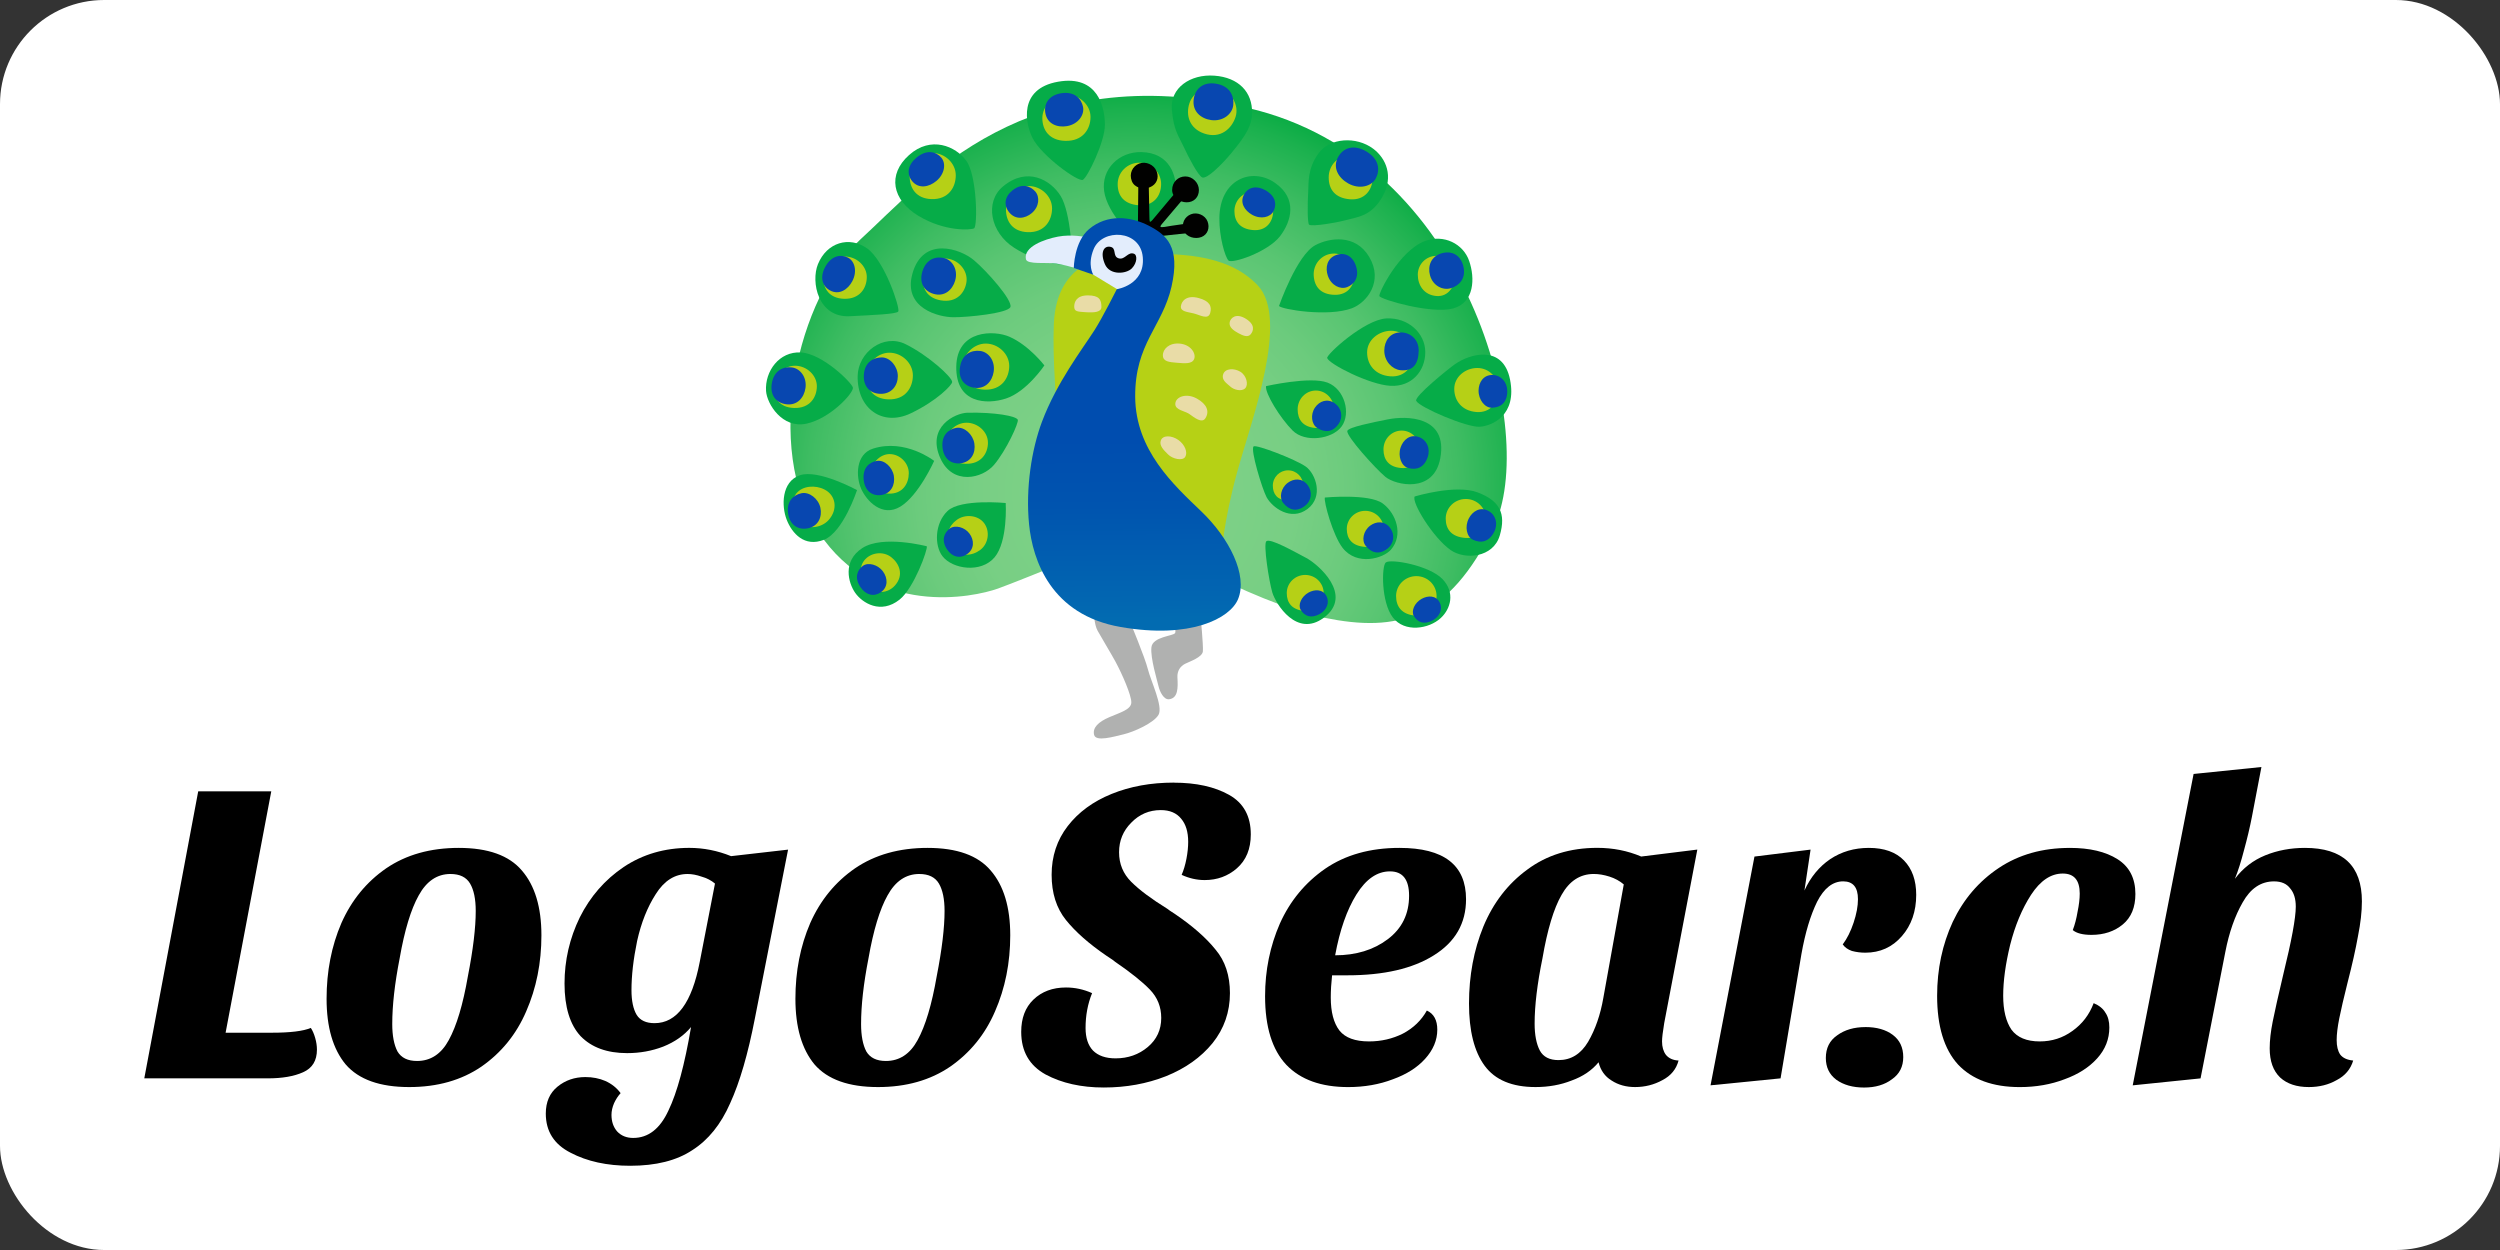 <?xml version="1.0" ?>
<svg xmlns="http://www.w3.org/2000/svg" xmlns:dc="http://purl.org/dc/elements/1.1/" xmlns:ns1="http://sodipodi.sourceforge.net/DTD/sodipodi-0.dtd" xmlns:ns2="http://www.inkscape.org/namespaces/inkscape" xmlns:ns4="http://creativecommons.org/ns#" xmlns:rdf="http://www.w3.org/1999/02/22-rdf-syntax-ns#" id="svg1837" width="120" height="60" enable-background="new 0 0 128 128" version="1.1" viewBox="0 0 120 60" ns1:docname="logosearch-ar21.svg" ns2:version="1.1.2 (0a00cf5339, 2022-02-04)">
  
  
  <rect x="0" y="0" width="120" height="60" fill="#333333" stroke="none"/>
  
  
  <rect width="120" height="60" rx="5" fill="white"/>
  <defs id="defs254">
    
    
    <linearGradient id="SVGID_2_" gradientUnits="userSpaceOnUse" x1="62.52" y1="40.802" x2="62.916" y2="100.8" gradientTransform="matrix(0.541,0,0,0.541,-15.602,-37.268)">
      
      
      <stop offset="0.525" style="stop-color:#004DAF" id="stop106"/>
      
      
      <stop offset="0.703" style="stop-color:#0054AF" id="stop107"/>
      
      
      <stop offset="0.962" style="stop-color:#0267B1" id="stop108"/>
      
      
      <stop offset="1" style="stop-color:#026BB1" id="stop109"/>
      
    
    </linearGradient>
    
    
    <radialGradient id="SVGID_1_" cx="62.936" cy="80.7" r="72.678" gradientUnits="userSpaceOnUse" gradientTransform="matrix(0.541,0,0,0.541,-15.602,-37.268)">
      
      
      <stop offset="0.221" style="stop-color:#7CD086" id="stop2"/>
      
      
      <stop offset="0.348" style="stop-color:#78CF84" id="stop3"/>
      
      
      <stop offset="0.472" style="stop-color:#6CCB7D" id="stop4"/>
      
      
      <stop offset="0.594" style="stop-color:#59C572" id="stop5"/>
      
      
      <stop offset="0.715" style="stop-color:#3EBC62" id="stop6"/>
      
      
      <stop offset="0.834" style="stop-color:#1BB14E" id="stop7"/>
      
      
      <stop offset="0.908" style="stop-color:#01A93F" id="stop8"/>
      
    
    </radialGradient>
    
  
  </defs>
  
  
  <ns1:namedview id="namedview252" pagecolor="#ffffff" bordercolor="#666666" borderopacity="1.0" ns2:pageshadow="2" ns2:pageopacity="0.0" ns2:pagecheckerboard="0" showgrid="false" ns2:zoom="11.15" ns2:cx="60.044843" ns2:cy="30" ns2:window-width="1850" ns2:window-height="1016" ns2:window-x="0" ns2:window-y="0" ns2:window-maximized="1" ns2:current-layer="svg1837"/>
  
  
  
  
  <radialGradient id="e" cx="64.456" cy="88.718" r="57.045" gradientTransform="matrix(.516 0 0 .468 .699 -.328)" gradientUnits="userSpaceOnUse">
    
    
    <stop id="stop1372" stop-color="#133C65" offset="0"/>
    
    
    <stop id="stop1374" stop-color="#0D6E7B" offset=".116"/>
    
    
    <stop id="stop1376" stop-color="#079A8F" offset=".237"/>
    
    
    <stop id="stop1378" stop-color="#03BA9D" offset=".346"/>
    
    
    <stop id="stop1380" stop-color="#01CEA6" offset=".437"/>
    
    
    <stop id="stop1382" stop-color="#00D5A9" offset=".499"/>
    
    
    <stop id="stop1384" stop-color="#00D5A9" offset=".997"/>
    
  
  </radialGradient>
  
  
  <linearGradient id="d" x1="59.521" x2="59.521" y1="96.045" y2="103.21" gradientTransform="matrix(.516 0 0 .516 .699 -4.6)" gradientUnits="userSpaceOnUse">
    
    
    <stop id="stop1737" offset="0"/>
    
    
    <stop id="stop1739" stop-color="#17316E" offset=".375"/>
    
  
  </linearGradient>
  
  
  <linearGradient id="c" x1="68.479" x2="68.479" y1="95.025" y2="103.81" gradientTransform="matrix(.516 0 0 .516 .699 -4.6)" gradientUnits="userSpaceOnUse">
    
    
    <stop id="stop1744" offset="0"/>
    
    
    <stop id="stop1746" stop-color="#17316E" offset=".375"/>
    
  
  </linearGradient>
  
  
  <linearGradient id="b" x1="45.171" x2="61.937" y1="36.621" y2="36.621" gradientTransform="matrix(.516 0 0 .516 .699 -4.6)" gradientUnits="userSpaceOnUse">
    
    
    <stop id="stop1759" stop-color="#E9F5CE" offset="0"/>
    
    
    <stop id="stop1761" stop-color="#E5F3CD" offset=".125"/>
    
    
    <stop id="stop1763" stop-color="#D8EECA" offset=".257"/>
    
    
    <stop id="stop1765" stop-color="#C3E5C6" offset=".392"/>
    
    
    <stop id="stop1767" stop-color="#A6D9C0" offset=".53"/>
    
    
    <stop id="stop1769" stop-color="#80C9B9" offset=".669"/>
    
    
    <stop id="stop1771" stop-color="#51B6B0" offset=".809"/>
    
    
    <stop id="stop1773" stop-color="#1BA0A5" offset=".948"/>
    
    
    <stop id="stop1775" stop-color="#0596A1" offset="1"/>
    
  
  </linearGradient>
  
  
  <linearGradient id="a" x1="63.774" x2="63.774" y1="32.5" y2="101.75" gradientTransform="matrix(.516 0 0 .516 .699 -4.6)" gradientUnits="userSpaceOnUse">
    
    
    <stop id="stop1788" offset=".072"/>
    
    
    <stop id="stop1790" stop-color="#000506" offset=".159"/>
    
    
    <stop id="stop1792" stop-color="#011416" offset=".272"/>
    
    
    <stop id="stop1794" stop-color="#012D30" offset=".399"/>
    
    
    <stop id="stop1796" stop-color="#035055" offset=".535"/>
    
    
    <stop id="stop1798" stop-color="#047C84" offset=".678"/>
    
    
    <stop id="stop1800" stop-color="#0596A1" offset=".756"/>
    
    
    <stop id="stop1802" stop-color="#A9E022" offset="1"/>
    
  
  </linearGradient>
  
  
  <g id="g3157" transform="matrix(0.559,0,0,0.559,44.176,20.037)">
    
    
    <path style="fill:#b0b1b0;stroke-width:0.541" d="m 14.917,16.8 3.098,0.762 c 0,0 1.271,3.044 1.525,4.061 0.254,1.017 1.319,3.196 0.914,3.91 -0.406,0.708 -2.13,1.471 -2.996,1.676 -0.865,0.205 -2.385,0.66 -2.536,0.049 -0.151,-0.611 0.357,-1.114 1.319,-1.525 0.963,-0.411 1.876,-0.66 1.876,-1.271 0,-0.611 -0.762,-2.385 -1.368,-3.504 -0.324,-0.6 -1.217,-2.082 -1.525,-2.639 -0.308,-0.557 -0.308,-1.519 -0.308,-1.519 z" id="path1"/>
    
    
    <path style="fill:#b0b1b0;stroke-width:0.541" d="m 21.617,17.406 c 0,0 0.406,0.865 0.254,1.114 -0.151,0.254 -1.93,0.303 -2.028,1.217 -0.103,0.914 0.508,2.893 0.611,3.347 0.103,0.454 0.449,1.179 0.914,1.114 0.762,-0.103 0.762,-0.963 0.708,-1.876 -0.032,-0.562 0.254,-0.963 0.66,-1.168 0.406,-0.205 1.471,-0.557 1.525,-1.065 0.049,-0.508 -0.205,-3.098 -0.205,-3.098 z" id="path2"/>
    
    
    <path style="fill:url(#SVGID_1_);stroke-width:0.541" d="m 18.394,9.971 c 0,0 -9.593,3.958 -11.723,4.721 C 4.541,15.454 -3.835,17.206 -8.707,9.895 -13.579,2.584 -10.535,-10.356 -5.128,-15.303 0.28,-20.251 9.11,-30.985 28.138,-26.572 47.167,-22.16 53.109,1.519 49.227,9.435 45.344,17.352 41.008,18.493 34.686,17.2 28.365,15.908 18.394,9.971 18.394,9.971 Z" id="path8"/>
    
    
    <path style="fill:#b6d115;stroke-width:0.541" d="m 25.851,11.874 c 0,0 0.151,-2.817 1.368,-7.23 1.217,-4.412 4.493,-13.091 1.752,-15.984 -2.742,-2.893 -7.23,-2.666 -9.971,-2.742 -2.742,-0.076 -7.305,0.379 -7.538,6.089 -0.227,5.71 1.217,16.217 1.217,16.217 z" id="path9"/>
    
    
    <path style="fill:#06ac48;stroke-width:0.541" d="m 24.218,-20.603 c 0.416,0.124 1.628,-1.065 2.477,-2.082 1.33,-1.601 1.763,-2.412 1.79,-3.428 0.049,-1.828 -1.157,-3.082 -3.234,-3.234 -2.082,-0.151 -3.807,1.065 -3.655,2.893 0.151,1.828 0.573,2.244 1.065,3.309 0.308,0.681 1.211,2.439 1.557,2.541 z" id="path10"/>
    
    
    <path style="fill:#06ac48;stroke-width:0.541" d="m 33.389,-16.547 c 0.308,0.178 2.347,-0.178 3.309,-0.433 0.963,-0.254 2.098,-0.373 3.006,-2.017 0.941,-1.698 0.303,-3.234 -0.811,-4.072 -1.465,-1.098 -3.731,-0.941 -4.694,0.379 -0.963,1.319 -0.849,2.552 -0.887,3.158 -0.076,1.276 -0.076,2.898 0.076,2.985 z" id="path11"/>
    
    
    <path style="fill:#06ac48;stroke-width:0.541" d="m 26.462,-13.476 c 0.303,0.303 3.385,-0.725 4.439,-2.103 0.946,-1.244 1.525,-3.196 -0.454,-4.569 -1.979,-1.373 -4.742,-0.303 -4.769,3.044 -0.016,1.574 0.481,3.326 0.784,3.628 z" id="path12"/>
    
    
    <path style="fill:#06ac48;stroke-width:0.541" d="m 13.955,-20.402 c 0.389,-0.195 1.893,-3.25 1.893,-4.721 0,-1.471 -0.573,-4.315 -4.023,-3.704 -3.45,0.611 -2.801,3.634 -2.185,4.845 0.773,1.514 3.904,3.785 4.315,3.58 z" id="path13"/>
    
    
    <path style="fill:#06ac48;stroke-width:0.541" d="m 4.616,-16.239 c 0.314,-0.189 0.254,-4.515 -0.66,-5.786 -0.914,-1.271 -3.044,-2.185 -4.921,-0.508 -1.876,1.676 -1.471,3.855 0.811,5.229 2.282,1.373 4.515,1.217 4.769,1.065 z" id="path14"/>
    
    
    <path style="fill:#06ac48;stroke-width:0.541" d="m 7.736,-9.485 c 0.189,-0.579 -1.979,-3.039 -3.136,-4.018 -1.136,-0.963 -4.375,-2.12 -5.283,1.168 -0.817,2.963 2.266,3.72 3.493,3.731 1.233,0.016 4.753,-0.346 4.926,-0.881 z" id="path15"/>
    
    
    <path style="fill:#06ac48;stroke-width:0.541" d="m -1.894,-9.096 c 0.178,-0.265 -1.168,-4.364 -2.687,-5.429 -1.525,-1.065 -3.45,-0.508 -4.212,1.368 -0.616,1.519 -0.005,4.607 2.742,4.466 1.974,-0.103 4.007,-0.178 4.158,-0.406 z" id="path16"/>
    
    
    <path style="fill:#06ac48;stroke-width:0.541" d="m 12.787,-13.243 c 0.406,-0.303 0.114,-4.418 -0.746,-5.786 -0.86,-1.368 -2.855,-2.536 -4.937,-0.811 -1.595,1.319 -1.114,3.958 0.963,5.278 2.082,1.319 4.315,1.622 4.721,1.319 z" id="path17"/>
    
    
    <path style="fill:#06ac48;stroke-width:0.541" d="m 18.978,-15.174 c 0,0 2.844,-2.13 2.969,-4.185 0.081,-1.319 -0.481,-3.374 -2.969,-3.428 -1.93,-0.038 -3.45,1.471 -3.196,3.347 0.249,1.882 2.536,4.266 3.196,4.266 z" id="path18"/>
    
    
    <path style="fill:#06ac48;stroke-width:0.541" d="m 10.651,-4.467 c 0,0 -1.319,-1.725 -2.996,-2.46 -1.292,-0.573 -4.515,-0.633 -4.569,2.563 -0.049,3.196 2.639,3.271 4.261,2.742 1.795,-0.584 3.304,-2.844 3.304,-2.844 z" id="path19"/>
    
    
    <path style="fill:#06ac48;stroke-width:0.541" d="M 8.369,0.205 C 8.255,-0.12 6.401,-0.455 4.054,-0.406 2.989,-0.384 0.507,0.811 1.718,3.503 2.783,5.861 5.33,5.245 6.325,4.077 7.39,2.817 8.461,0.459 8.369,0.205 Z" id="path20"/>
    
    
    <path style="fill:#06ac48;stroke-width:0.541" d="m 2.734,-3.045 c 0,-0.411 -2.044,-2.282 -4.007,-3.25 -1.903,-0.935 -4.072,0.708 -4.11,2.742 -0.049,2.79 2.13,4.364 4.569,3.196 2.249,-1.076 3.547,-2.433 3.547,-2.687 z" id="path21"/>
    
    
    <path style="fill:#06ac48;stroke-width:0.541" d="m -5.787,-2.537 c 0,-0.357 -2.59,-2.942 -4.466,-3.044 -1.876,-0.103 -3.098,1.622 -2.996,3.298 0.07,1.119 1.395,3.271 3.477,2.817 2.017,-0.443 3.985,-2.563 3.985,-3.071 z" id="path22"/>
    
    
    <path style="fill:#06ac48;stroke-width:0.541" d="m 1.188,3.731 c 0,0 -2.477,-1.941 -5.251,-1.054 -1.492,0.476 -1.487,2.385 -1.017,3.45 0.449,1.022 1.801,2.487 3.374,1.525 1.574,-0.963 2.893,-3.92 2.893,-3.92 z" id="path23"/>
    
    
    <path style="fill:#06ac48;stroke-width:0.541" d="m -5.436,6.24 c 0,0 -3.347,-1.828 -4.921,-1.271 -1.574,0.557 -1.574,2.644 -1.119,3.812 0.454,1.168 1.525,2.385 3.196,1.725 1.671,-0.66 2.844,-4.266 2.844,-4.266 z" id="path24"/>
    
    
    <path style="fill:#06ac48;stroke-width:0.541" d="m 0.555,11.063 c 0,0 -3.769,-0.99 -5.532,0.151 -1.725,1.114 -1.217,2.996 -0.611,3.855 0.611,0.865 2.185,1.86 3.807,0.573 1.233,-0.979 2.439,-4.326 2.336,-4.58 z" id="path25"/>
    
    
    <path style="fill:#06ac48;stroke-width:0.541" d="m 7.331,7.348 c 0,0 -3.882,-0.379 -4.996,0.687 -1.114,1.065 -1.136,2.974 -0.433,3.882 0.865,1.114 3.298,1.471 4.466,0.103 1.163,-1.373 0.963,-4.672 0.963,-4.672 z" id="path26"/>
    
    
    <path style="fill:#06ac48;stroke-width:0.541" d="m 30.799,-9.572 c 0,0 1.525,-4.375 3.125,-5.223 1.163,-0.616 3.428,-1.011 4.623,1.017 1.249,2.109 -0.222,3.92 -1.487,4.402 -2.049,0.768 -6.045,0.097 -6.262,-0.195 z" id="path27"/>
    
    
    <path style="fill:#06ac48;stroke-width:0.541" d="m 34.935,-5.1 c -0.087,-0.292 3.196,-3.298 5.077,-3.401 1.876,-0.103 3.347,1.271 3.347,2.893 0,1.622 -1.168,2.996 -2.996,2.893 -1.822,-0.103 -5.272,-1.876 -5.429,-2.385 z" id="path28"/>
    
    
    <path style="fill:#06ac48;stroke-width:0.541" d="m 29.685,-2.688 c 0,0 3.807,-0.865 5.278,-0.303 1.471,0.557 2.028,2.639 1.217,3.758 C 35.368,1.881 33.032,2.189 31.967,1.124 30.901,0.059 29.582,-2.082 29.685,-2.688 Z" id="path29"/>
    
    
    <path style="fill:#06ac48;stroke-width:0.541" d="m 28.619,2.487 c 0.222,-0.184 3.601,1.114 4.466,1.725 C 33.951,4.823 34.659,6.802 33.237,7.867 31.815,8.932 30.22,7.743 29.733,6.851 29.355,6.148 28.317,2.741 28.619,2.487 Z" id="path30"/>
    
    
    <path style="fill:none;stroke:#06ac48;stroke-width:0.541;stroke-miterlimit:10" d="M 0.096,-17.153" id="path31"/>
    
    
    <path style="fill:#06ac48;stroke-width:0.541" d="m 36.665,1.157 c 0.087,-0.324 2.244,-0.741 3.444,-0.984 1.606,-0.33 5.223,-0.33 4.537,3.342 C 44.074,6.564 40.802,5.818 39.937,5.104 39.077,4.39 36.552,1.595 36.665,1.157 Z" id="path32"/>
    
    
    <path style="fill:#06ac48;stroke-width:0.541" d="m 42.581,-1.423 c -0.195,-0.373 2.774,-2.758 3.293,-3.125 1.298,-0.93 4.158,-1.747 4.764,1.303 0.606,3.05 -1.525,3.974 -2.612,4.045 -1.087,0.07 -5.153,-1.655 -5.445,-2.222 z" id="path33"/>
    
    
    <path style="fill:#06ac48;stroke-width:0.541" d="m 34.735,6.878 c 0,0 3.801,-0.357 4.969,0.508 1.168,0.865 1.79,2.704 0.714,3.958 -0.654,0.762 -2.92,1.444 -4.164,-0.151 -0.833,-1.081 -1.622,-3.958 -1.519,-4.315 z" id="path34"/>
    
    
    <path style="fill:#06ac48;stroke-width:0.541" d="m 42.451,6.786 c 0,0 3.526,-1.065 5.402,-0.351 1.876,0.714 2.466,1.779 1.903,3.699 -0.562,1.92 -2.99,2.109 -4.212,1.26 -1.498,-1.044 -3.396,-4.115 -3.093,-4.607 z" id="path35"/>
    
    
    <path style="fill:#06ac48;stroke-width:0.541" d="m 39.964,12.458 c 0.411,-0.351 3.758,0.254 4.872,1.422 1.114,1.168 0.698,2.563 -0.151,3.347 -1.011,0.941 -3.098,1.271 -4.11,-0.049 -1.017,-1.319 -0.968,-4.412 -0.611,-4.721 z" id="path36"/>
    
    
    <path style="fill:#06ac48;stroke-width:0.541" d="m 29.712,10.63 c 0.33,-0.281 2.336,0.865 3.401,1.422 1.065,0.557 4.12,3.223 1.53,5.148 -2.314,1.725 -4.11,-1.157 -4.418,-2.168 -0.297,-1.011 -0.784,-4.164 -0.514,-4.402 z" id="path37"/>
    
    
    <path style="fill:#06ac48;stroke-width:0.541" d="m 39.418,-10.426 c -0.081,-0.243 1.698,-3.882 3.91,-4.721 1.617,-0.611 3.298,0.238 3.801,1.714 0.508,1.471 0.454,3.563 -1.368,4.072 -1.822,0.508 -6.245,-0.762 -6.343,-1.065 z" id="path38"/>
    
    
    <path style="fill:#e9dca7;stroke-width:0.541" d="m 13.214,-9.517 c 0,0.433 0.281,0.433 0.99,0.481 0.735,0.049 1.346,0 1.346,-0.454 0,-0.638 -0.205,-0.99 -1.168,-0.99 -0.963,0 -1.168,0.557 -1.168,0.963 z" id="path39"/>
    
    
    <path style="fill:#e9dca7;stroke-width:0.541" d="m 23.899,-10.253 c -1.038,-0.281 -1.471,0.254 -1.525,0.708 -0.049,0.454 0.557,0.481 1.092,0.611 0.535,0.13 1.244,0.584 1.422,-0.027 0.178,-0.606 -0.076,-1.044 -0.99,-1.292 z" id="path40"/>
    
    
    <path style="fill:#e9dca7;stroke-width:0.541" d="m 20.827,-5.305 c 0.022,0.514 0.557,0.557 1.217,0.611 0.66,0.054 1.292,0.124 1.471,-0.33 0.178,-0.454 -0.281,-1.244 -1.271,-1.319 -0.887,-0.07 -1.438,0.481 -1.417,1.038 z" id="path41"/>
    
    
    <path style="fill:#e9dca7;stroke-width:0.541" d="m 26.565,-8.182 c -0.092,0.438 0.357,0.735 0.735,0.941 0.379,0.205 0.811,0.406 1.065,0.103 0.254,-0.303 0.406,-0.838 -0.433,-1.346 -0.838,-0.508 -1.292,-0.054 -1.368,0.303 z" id="path42"/>
    
    
    <path style="fill:#e9dca7;stroke-width:0.541" d="m 26.008,-3.715 c -0.178,0.503 0.303,0.784 0.611,1.065 0.303,0.281 0.963,0.454 1.271,0.151 0.308,-0.303 0.124,-1.092 -0.406,-1.422 -0.541,-0.33 -1.303,-0.303 -1.476,0.205 z" id="path43"/>
    
    
    <path style="fill:#e9dca7;stroke-width:0.541" d="m 21.893,-1.152 c 0,0.525 0.811,0.584 1.217,0.865 0.406,0.281 1.065,0.838 1.368,0.357 0.384,-0.606 0.103,-1.217 -0.708,-1.676 -0.935,-0.535 -1.876,-0.157 -1.876,0.454 z" id="path44"/>
    
    
    <path style="fill:#e9dca7;stroke-width:0.541" d="m 20.638,2.016 c 0.151,-0.535 0.963,-0.481 1.525,-0.076 0.562,0.406 0.811,1.065 0.584,1.444 C 22.52,3.763 21.655,3.563 21.276,3.179 20.892,2.806 20.519,2.427 20.638,2.016 Z" id="path45"/>
    
    
    <path style="fill:#b6d016;stroke-width:0.541" d="m 14.614,-25.804 c 0,1.038 -0.66,2.103 -2.185,2.055 -1.346,-0.043 -1.952,-0.919 -1.952,-1.952 0,-1.033 0.946,-2.028 2.055,-2.028 1.109,0 2.082,0.887 2.082,1.925 z" id="path46"/>
    
    
    <path style="fill:#b6d016;stroke-width:0.541" d="m 27.073,-25.821 c -0.308,0.99 -1.276,1.936 -2.714,1.438 -1.271,-0.443 -1.574,-1.579 -1.26,-2.574 0.308,-0.99 1.509,-1.655 2.568,-1.325 1.049,0.33 1.714,1.471 1.406,2.46 z" id="path47"/>
    
    
    <path style="fill:#b6d016;stroke-width:0.541" d="m 3.043,-20.792 c 0,1.033 -0.633,2.093 -2.087,2.044 -1.287,-0.043 -1.871,-0.908 -1.871,-1.941 0,-1.033 0.908,-2.017 1.968,-2.017 1.06,0 1.99,0.881 1.99,1.914 z" id="path48"/>
    
    
    <path style="fill:#b6d016;stroke-width:0.541" d="m 3.962,-11.637 c -0.13,0.935 -0.849,1.817 -2.206,1.584 -1.195,-0.205 -1.633,-1.065 -1.503,-2.001 0.13,-0.935 1.098,-1.714 2.087,-1.579 0.99,0.135 1.752,1.06 1.622,1.995 z" id="path49"/>
    
    
    <path style="fill:#b6d016;stroke-width:0.541" d="m -4.598,-12.059 c 0,0.946 -0.595,1.92 -1.968,1.871 -1.211,-0.043 -1.763,-0.833 -1.763,-1.779 0,-0.946 0.854,-1.849 1.855,-1.849 1,0 1.876,0.811 1.876,1.757 z" id="path50"/>
    
    
    <path style="fill:#b6d016;stroke-width:0.541" d="m -8.886,-2.683 c 0,0.946 -0.595,1.92 -1.968,1.871 -1.211,-0.043 -1.763,-0.833 -1.763,-1.779 0,-0.946 0.854,-1.849 1.855,-1.849 1,0 1.876,0.811 1.876,1.757 z" id="path51"/>
    
    
    <path style="fill:#b6d016;stroke-width:0.541" d="m -0.64,-3.618 c 0,1.044 -0.638,2.12 -2.114,2.066 -1.303,-0.043 -1.893,-0.925 -1.893,-1.963 0,-1.044 0.919,-2.044 1.99,-2.044 1.071,0 2.017,0.898 2.017,1.941 z" id="path52"/>
    
    
    <path style="fill:#0847b0;stroke-width:0.541" d="m -1.932,-3.553 c 0,0.806 -0.53,1.563 -1.525,1.525 -0.876,-0.032 -1.444,-0.633 -1.395,-1.601 0.059,-1.114 0.827,-1.525 1.546,-1.525 0.725,0 1.373,0.795 1.373,1.601 z" id="path53"/>
    
    
    <path style="fill:#b6d016;stroke-width:0.541" d="m 7.634,-4.429 c 0,1.027 -0.638,2.093 -2.114,2.044 -1.303,-0.043 -1.893,-0.908 -1.893,-1.941 0,-1.033 0.919,-2.017 1.99,-2.017 1.071,0 2.017,0.887 2.017,1.914 z" id="path54"/>
    
    
    <path style="fill:#b6d016;stroke-width:0.541" d="m 5.806,2.162 c 0,0.919 -0.584,1.866 -1.93,1.817 C 2.686,3.941 2.15,3.168 2.15,2.249 c 0,-0.919 0.838,-1.795 1.817,-1.795 0.979,0 1.838,0.789 1.838,1.709 z" id="path55"/>
    
    
    <path style="fill:#b6d016;stroke-width:0.541" d="m -0.991,4.79 c 0,0.887 -0.525,1.795 -1.725,1.752 -1.065,-0.038 -1.546,-0.784 -1.546,-1.665 0,-0.881 0.752,-1.73 1.628,-1.73 0.876,0 1.644,0.762 1.644,1.644 z" id="path56"/>
    
    
    <path style="fill:#b6d016;stroke-width:0.541" d="m -2.505,11.993 c 0.698,0.541 1.125,1.536 0.324,2.439 -0.589,0.665 -1.568,0.741 -2.266,0.2 -0.698,-0.541 -0.908,-1.655 -0.373,-2.347 0.541,-0.692 1.611,-0.833 2.314,-0.292 z" id="path57"/>
    
    
    <path style="fill:#b6d016;stroke-width:0.541" d="m -8.226,6.191 c 0.99,0.508 1.157,1.714 0.357,2.612 -0.589,0.665 -1.714,0.838 -2.412,0.297 -0.698,-0.541 -0.914,-1.866 -0.379,-2.558 0.535,-0.687 1.649,-0.757 2.433,-0.351 z" id="path58"/>
    
    
    <path style="fill:#b6d016;stroke-width:0.541" d="M 5.146,11.376 C 4.438,11.906 3.394,12.036 2.707,11.047 2.102,10.171 2.405,9.338 3.113,8.808 3.821,8.278 4.946,8.37 5.476,9.073 6.001,9.771 5.855,10.847 5.146,11.376 Z" id="path59"/>
    
    
    <path style="fill:#b6d016;stroke-width:0.541" d="m 11.311,-17.953 c 0,1.033 -0.633,2.093 -2.087,2.044 -1.287,-0.043 -1.871,-0.908 -1.871,-1.941 0,-1.033 0.908,-2.017 1.968,-2.017 1.06,0 1.99,0.887 1.99,1.914 z" id="path60"/>
    
    
    <path style="fill:#b6d016;stroke-width:0.541" d="m 20.676,-20.035 c 0,1.017 -0.66,1.914 -1.93,1.817 -1.249,-0.097 -1.801,-0.8 -1.801,-1.817 0,-1.017 0.833,-1.838 1.866,-1.838 1.033,0 1.866,0.822 1.866,1.838 z" id="path61"/>
    
    
    <path style="fill:#b6d016;stroke-width:0.541" d="m 30.296,-17.726 c 0,0.919 -0.589,1.73 -1.72,1.638 -1.114,-0.092 -1.606,-0.719 -1.606,-1.638 0,-0.919 0.746,-1.66 1.66,-1.66 0.919,0 1.665,0.741 1.665,1.66 z" id="path62"/>
    
    
    <path style="fill:#b6d016;stroke-width:0.541" d="m 37.271,-12.394 c 0.059,0.984 -0.503,1.893 -1.698,1.866 -1.173,-0.027 -1.736,-0.671 -1.795,-1.655 -0.059,-0.984 0.676,-1.828 1.638,-1.887 0.963,-0.059 1.795,0.692 1.855,1.676 z" id="path63"/>
    
    
    <path style="fill:#b6d016;stroke-width:0.541" d="m 38.845,-20.619 c 0,1.054 -0.671,1.99 -1.952,1.887 -1.265,-0.103 -1.828,-0.827 -1.828,-1.887 0,-1.06 0.849,-1.914 1.893,-1.914 1.038,0 1.887,0.854 1.887,1.914 z" id="path64"/>
    
    
    <path style="fill:#b6d016;stroke-width:0.541" d="m 45.939,-12.259 c 0,0.892 -0.53,1.92 -1.622,1.833 -1.076,-0.087 -1.601,-0.935 -1.601,-1.833 0,-0.898 0.719,-1.617 1.611,-1.617 0.887,-0.005 1.611,0.719 1.611,1.617 z" id="path65"/>
    
    
    <path style="fill:#b6d016;stroke-width:0.541" d="m 35.519,-0.693 c 0,0.892 -0.552,1.687 -1.611,1.595 -1.044,-0.087 -1.509,-0.703 -1.509,-1.595 0,-0.892 0.698,-1.617 1.563,-1.617 0.865,0 1.557,0.725 1.557,1.617 z" id="path66"/>
    
    
    <path style="fill:#b6d016;stroke-width:0.541" d="m 42.889,2.746 c 0,0.892 -0.552,1.687 -1.611,1.595 -1.044,-0.087 -1.509,-0.703 -1.509,-1.595 0,-0.892 0.698,-1.617 1.563,-1.617 0.865,0 1.557,0.725 1.557,1.617 z" id="path67"/>
    
    
    <path style="fill:#b6d016;stroke-width:0.541" d="m 32.88,5.856 c 0,0.725 -0.46,1.368 -1.352,1.298 -0.876,-0.07 -1.26,-0.568 -1.26,-1.298 0,-0.73 0.584,-1.314 1.309,-1.314 0.725,0 1.303,0.589 1.303,1.314 z" id="path68"/>
    
    
    <path style="fill:#b6d016;stroke-width:0.541" d="m 39.786,9.576 c 0,0.86 -0.562,1.622 -1.638,1.536 -1.06,-0.087 -1.53,-0.676 -1.53,-1.536 0,-0.86 0.708,-1.557 1.584,-1.557 0.876,0 1.584,0.698 1.584,1.557 z" id="path69"/>
    
    
    <path style="fill:#b6d016;stroke-width:0.541" d="m 34.632,15.081 c 0,0.86 -0.562,1.622 -1.638,1.536 -1.06,-0.087 -1.53,-0.676 -1.53,-1.536 0,-0.86 0.708,-1.557 1.584,-1.557 0.876,0 1.584,0.698 1.584,1.557 z" id="path70"/>
    
    
    <path style="fill:#b6d016;stroke-width:0.541" d="m 44.328,15.335 c 0,0.941 -0.616,1.779 -1.795,1.687 -1.163,-0.092 -1.682,-0.741 -1.682,-1.687 0,-0.941 0.779,-1.709 1.736,-1.709 0.963,0 1.741,0.762 1.741,1.709 z" id="path71"/>
    
    
    <path style="fill:#b6d016;stroke-width:0.541" d="m 48.562,8.684 c 0,0.93 -0.611,1.752 -1.784,1.66 -1.157,-0.092 -1.665,-0.73 -1.665,-1.66 0,-0.93 0.773,-1.682 1.725,-1.682 0.952,0 1.725,0.757 1.725,1.682 z" id="path72"/>
    
    
    <path style="fill:#b6d016;stroke-width:0.541" d="m 42.349,-5.5 c 0,1.071 -0.703,2.076 -2.006,1.968 -1.282,-0.103 -1.979,-0.984 -1.979,-2.055 0,-1.071 1.011,-1.855 2.066,-1.855 1.06,0.005 1.92,0.876 1.92,1.941 z" id="path73"/>
    
    
    <path style="fill:#b6d016;stroke-width:0.541" d="m 49.654,-2.374 c 0,1.033 -0.671,2.012 -1.914,1.909 -1.227,-0.103 -1.893,-0.952 -1.893,-1.99 0,-1.038 0.963,-1.79 1.974,-1.79 1.017,-0.005 1.833,0.833 1.833,1.871 z" id="path74"/>
    
    
    <path style="fill:#0847b0;stroke-width:0.541" d="M 6.298,-3.926 C 6.174,-3.11 5.584,-2.401 4.605,-2.553 3.74,-2.688 3.243,-3.364 3.41,-4.343 c 0.189,-1.13 1.006,-1.455 1.72,-1.368 0.714,0.081 1.309,0.838 1.168,1.784 z" id="path75"/>
    
    
    <path style="fill:#0847b0;stroke-width:0.541" d="m -9.865,-2.51 c -0.124,0.817 -0.714,1.525 -1.692,1.373 -0.865,-0.135 -1.363,-0.811 -1.195,-1.79 0.189,-1.13 1.006,-1.455 1.72,-1.368 0.714,0.087 1.309,0.844 1.168,1.784 z" id="path76"/>
    
    
    <path style="fill:#0847b0;stroke-width:0.541" d="m 2.989,-11.745 c -0.233,0.789 -0.914,1.417 -1.866,1.13 -0.838,-0.254 -1.238,-0.99 -0.941,-1.936 0.341,-1.092 1.19,-1.303 1.887,-1.125 0.698,0.178 1.19,1.011 0.919,1.93 z" id="path77"/>
    
    
    <path style="fill:#0847b0;stroke-width:0.541" d="m -5.836,-11.707 c -0.384,0.73 -1.141,1.227 -1.92,0.8 -0.692,-0.379 -0.881,-1.163 -0.406,-2.028 0.552,-1.006 1.363,-1.076 1.941,-0.789 0.584,0.281 0.827,1.168 0.384,2.017 z" id="path78"/>
    
    
    <path style="fill:#0847b0;stroke-width:0.541" d="m 1.377,-20.305 c -0.638,0.53 -1.519,0.703 -2.082,0.011 -0.497,-0.616 -0.373,-1.406 0.395,-2.033 0.892,-0.719 1.665,-0.481 2.098,0.005 0.433,0.487 0.324,1.4 -0.411,2.017 z" id="path79"/>
    
    
    <path style="fill:#0847b0;stroke-width:0.541" d="m 9.559,-17.537 c -0.568,0.47 -1.384,0.6 -1.93,-0.076 -0.487,-0.595 -0.406,-1.336 0.287,-1.887 0.8,-0.638 1.525,-0.379 1.947,0.092 0.416,0.476 0.351,1.325 -0.303,1.871 z" id="path80"/>
    
    
    <path style="fill:#0847b0;stroke-width:0.541" d="m 12.597,-25.015 c -0.833,0.146 -1.709,-0.184 -1.866,-1.141 -0.135,-0.849 0.368,-1.525 1.368,-1.682 1.157,-0.178 1.73,0.476 1.871,1.168 0.141,0.692 -0.411,1.487 -1.373,1.655 z" id="path81"/>
    
    
    <path style="fill:#0847b0;stroke-width:0.541" d="m 24.969,-25.534 c -0.876,-0.119 -1.649,-0.752 -1.492,-1.811 0.135,-0.935 0.86,-1.482 1.903,-1.314 1.211,0.189 1.574,1.065 1.492,1.838 -0.081,0.773 -0.892,1.428 -1.903,1.287 z" id="path82"/>
    
    
    <path style="fill:#0847b0;stroke-width:0.541" d="m 36.741,-20.094 c -0.838,-0.47 -1.384,-1.368 -0.849,-2.298 0.476,-0.822 1.39,-1.038 2.385,-0.46 1.152,0.671 1.195,1.633 0.838,2.32 -0.362,0.692 -1.406,0.979 -2.374,0.438 z" id="path83"/>
    
    
    <path style="fill:#0847b0;stroke-width:0.541" d="m 28.49,-17.401 c -0.654,-0.368 -1.087,-1.06 -0.681,-1.763 0.362,-0.622 1.071,-0.779 1.849,-0.33 0.898,0.525 0.941,1.255 0.671,1.779 -0.276,0.53 -1.081,0.735 -1.838,0.314 z" id="path84"/>
    
    
    <path style="fill:#0847b0;stroke-width:0.541" d="m 34.995,-12.156 c -0.243,-0.708 -0.081,-1.525 0.741,-1.801 0.725,-0.243 1.395,0.103 1.671,0.957 0.324,0.99 -0.173,1.584 -0.762,1.811 -0.589,0.227 -1.363,-0.146 -1.649,-0.968 z" id="path85"/>
    
    
    <path style="fill:#0847b0;stroke-width:0.541" d="m 39.84,-5.749 c 0.005,-0.8 0.47,-1.563 1.433,-1.552 0.849,0.011 1.541,0.638 1.519,1.595 -0.027,1.109 -0.476,1.763 -1.574,1.649 -0.698,-0.076 -1.384,-0.768 -1.379,-1.692 z" id="path86"/>
    
    
    <path style="fill:#0847b0;stroke-width:0.541" d="m 33.897,-0.86 c 0.362,-0.525 1.038,-0.811 1.692,-0.351 0.579,0.406 0.741,1.163 0.324,1.768 -0.503,0.735 -1.184,0.762 -1.833,0.346 -0.492,-0.308 -0.606,-1.152 -0.184,-1.763 z" id="path87"/>
    
    
    <path style="fill:#0847b0;stroke-width:0.541" d="m 31.545,5.618 c 0.514,-0.384 1.238,-0.443 1.72,0.2 0.422,0.568 0.341,1.336 -0.249,1.784 -0.708,0.541 -1.363,0.351 -1.849,-0.249 -0.373,-0.454 -0.216,-1.292 0.379,-1.736 z" id="path88"/>
    
    
    <path style="fill:#0847b0;stroke-width:0.541" d="m 38.623,9.295 c 0.514,-0.384 1.238,-0.443 1.72,0.2 0.422,0.568 0.341,1.336 -0.249,1.784 -0.708,0.541 -1.363,0.351 -1.849,-0.249 -0.373,-0.454 -0.216,-1.292 0.379,-1.736 z" id="path89"/>
    
    
    <path style="fill:#0847b0;stroke-width:0.541" d="m 41.24,2.579 c 0.222,-0.66 0.8,-1.163 1.563,-0.898 0.671,0.233 1.017,0.957 0.768,1.714 -0.303,0.914 -0.957,1.157 -1.698,0.941 -0.562,-0.162 -0.887,-0.995 -0.633,-1.757 z" id="path90"/>
    
    
    <path style="fill:#0847b0;stroke-width:0.541" d="m 47.934,-2.315 c 0.011,-0.692 0.411,-1.352 1.211,-1.33 0.708,0.016 1.26,0.6 1.255,1.401 -0.005,0.963 -0.557,1.395 -1.33,1.411 -0.584,0.016 -1.146,-0.676 -1.136,-1.482 z" id="path91"/>
    
    
    <path style="fill:#0847b0;stroke-width:0.541" d="m 47.096,8.673 c 0.319,-0.616 0.973,-1.027 1.682,-0.649 0.627,0.335 0.86,1.103 0.492,1.811 -0.438,0.854 -1.125,0.995 -1.822,0.665 -0.53,-0.243 -0.725,-1.114 -0.351,-1.828 z" id="path92"/>
    
    
    <path style="fill:#0847b0;stroke-width:0.541" d="m 33.335,15.037 c 0.541,-0.297 1.217,-0.297 1.536,0.297 0.281,0.525 0.059,1.184 -0.562,1.536 -0.746,0.422 -1.309,0.205 -1.644,-0.346 -0.26,-0.422 0.043,-1.141 0.671,-1.487 z" id="path93"/>
    
    
    <path style="fill:#0847b0;stroke-width:0.541" d="m 43.052,15.573 c 0.541,-0.297 1.217,-0.297 1.536,0.297 0.281,0.525 0.059,1.184 -0.562,1.536 -0.746,0.422 -1.309,0.205 -1.644,-0.346 -0.254,-0.427 0.043,-1.141 0.671,-1.487 z" id="path94"/>
    
    
    <path style="fill:#0847b0;stroke-width:0.541" d="m 43.765,-12.2 c -0.211,-0.768 0.054,-1.638 1.027,-1.903 0.86,-0.233 1.59,0.162 1.828,1.092 0.276,1.076 -0.351,1.692 -1.049,1.909 -0.703,0.222 -1.563,-0.205 -1.806,-1.098 z" id="path95"/>
    
    
    <path style="fill:#0847b0;stroke-width:0.541" d="m -2.273,5.023 c 0.124,0.752 -0.233,1.536 -1.114,1.644 -0.779,0.092 -1.373,-0.384 -1.476,-1.292 -0.119,-1.049 0.497,-1.541 1.136,-1.644 0.638,-0.108 1.33,0.541 1.455,1.292 z" id="path96"/>
    
    
    <path style="fill:#0847b0;stroke-width:0.541" d="M 4.638,2.233 C 4.768,3.011 4.389,3.828 3.459,3.936 2.637,4.033 2.01,3.541 1.907,2.6 1.788,1.514 2.437,1 3.108,0.892 3.778,0.784 4.513,1.454 4.638,2.233 Z" id="path97"/>
    
    
    <path style="fill:#0847b0;stroke-width:0.541" d="m -8.583,7.748 c 0.173,0.768 -0.162,1.606 -1.103,1.779 -0.833,0.151 -1.498,-0.297 -1.66,-1.233 -0.184,-1.081 0.449,-1.633 1.13,-1.784 0.676,-0.151 1.46,0.465 1.633,1.238 z" id="path98"/>
    
    
    <path style="fill:#0847b0;stroke-width:0.541" d="m -3.214,13.215 c 0.422,0.568 0.47,1.357 -0.189,1.806 -0.584,0.395 -1.271,0.249 -1.741,-0.454 -0.546,-0.811 -0.26,-1.471 0.205,-1.817 0.465,-0.346 1.303,-0.103 1.725,0.465 z" id="path99"/>
    
    
    <path style="fill:#0847b0;stroke-width:0.541" d="M 4.221,9.976 C 4.627,10.522 4.665,11.295 4.005,11.744 3.421,12.144 2.745,12.009 2.291,11.328 1.767,10.538 2.059,9.895 2.524,9.543 2.994,9.197 3.816,9.424 4.221,9.976 Z" id="path100"/>
    
    
    <path style="fill:#e3edfc;stroke-width:0.541" d="m 9.066,-13.589 c 0.103,0.487 1.779,0.249 2.628,0.379 0.99,0.151 2.779,0.725 2.779,0.725 l 3.196,1.941 c 0,0 2.817,-0.151 2.704,-0.303 -0.114,-0.151 -0.838,-4.375 -0.838,-4.375 l -3.006,-1.255 -2.282,0.99 c 0,0 -1.276,-0.265 -2.433,-0.038 -1.163,0.222 -2.974,0.871 -2.747,1.936 z" id="path101"/>
    
    
    <path style="fill:#010100;stroke-width:0.541" d="m 16.301,-14.654 c -0.552,-0.097 -0.876,0.497 -0.454,1.487 0.416,0.99 1.844,0.854 2.32,0.362 0.476,-0.497 0.449,-1.13 0.211,-1.238 -0.552,-0.249 -0.8,0.552 -1.352,0.379 -0.557,-0.173 -0.13,-0.887 -0.725,-0.99 z" id="path102"/>
    
    
    <path style="fill:#010100;stroke-width:0.541" d="m 18.681,-16.255 0.038,-3.807 0.892,-0.059 0.059,2.904 c 0,0 0,0.389 0.049,0.411 0.092,0.038 0.33,-0.287 0.33,-0.287 l 1.903,-2.271 0.654,0.557 -1.768,2.087 c 0,0 -0.254,0.27 -0.216,0.341 0.049,0.103 0.584,-0.022 0.93,-0.076 0.735,-0.114 1.465,-0.211 1.465,-0.211 l 0.076,0.827 -2.855,0.303 z" id="path103"/>
    
    
    <path style="fill:#010100;stroke-width:0.541" d="m 23.92,-19.526 c 0,0.622 -0.433,1.054 -1.049,1.054 -0.611,0 -1.249,-0.438 -1.249,-1.054 0,-0.703 0.525,-1.168 1.136,-1.168 0.622,0 1.163,0.546 1.163,1.168 z" id="path104"/>
    
    
    <path style="fill:#010100;stroke-width:0.541" d="m 20.292,-21.132 c 0.227,0.579 -0.016,1.141 -0.584,1.368 -0.568,0.227 -1.319,0.054 -1.546,-0.525 -0.26,-0.654 0.059,-1.282 0.627,-1.509 0.568,-0.222 1.276,0.092 1.503,0.665 z" id="path105"/>
    
    
    <path style="fill:#010100;stroke-width:0.541" d="m 24.661,-16.834 c 0.211,0.541 0.022,1.125 -0.519,1.341 -0.546,0.216 -1.303,0.005 -1.514,-0.535 -0.243,-0.616 0.065,-1.206 0.606,-1.417 0.541,-0.216 1.217,0.07 1.428,0.611 z" id="path106"/>
    
    
    <path style="fill:url(#SVGID_2_);stroke-width:0.541" d="m 19.622,-16.46 c 1.492,0.773 2.731,1.768 1.947,5.223 -0.784,3.45 -3.147,4.872 -3.12,9.463 0.027,4.591 3.298,7.559 5.683,9.847 2.385,2.282 4.007,5.483 3.147,7.538 -0.692,1.655 -4.088,3.428 -10.074,2.385 C 11.219,16.957 9.645,12.274 9.337,9.176 9.029,6.077 9.553,2.752 10.44,0.383 c 1.282,-3.412 3.466,-6.235 4.51,-7.868 0.681,-1.06 1.92,-3.526 1.92,-3.526 0,0 2.433,-0.357 2.233,-2.742 -0.2,-2.385 -3.488,-2.498 -4.223,-0.692 -0.557,1.373 -0.027,2.19 -0.027,2.19 l -1.676,-0.579 c 0,0 0.022,-2.244 1.303,-3.331 1.563,-1.319 3.569,-1.109 5.142,-0.297 z" id="path109"/>
    
  
  </g>
  
  
  <path id="path3434" d="m9.514 37.985h3.507l-2.192 11.585h2.233q1.315 0 1.858-0.23 0.125 0.188 0.209 0.48 0.084 0.292 0.084 0.564 0 0.793-0.668 1.085-0.647 0.292-1.691 0.292h-5.928z"/>
  
  
  <path id="path3436" d="m22.022 40.699q2.108 0 3.027 1.085 0.939 1.085 0.939 3.11 0 1.983-0.731 3.653-0.71 1.649-2.15 2.651-1.44 0.981-3.465 0.981-2.108 0-3.048-1.085-0.918-1.106-0.918-3.152 0-1.983 0.71-3.632 0.731-1.649 2.15-2.63 1.44-0.981 3.486-0.981zm-0.397 1.252q-0.96 0-1.524 1.023-0.564 1.002-0.918 3.027-0.355 1.816-0.355 3.152 0 0.835 0.25 1.315 0.271 0.459 0.939 0.459 0.981 0 1.524-1.002 0.564-1.023 0.918-3.068 0.376-1.92 0.376-3.131 0-0.856-0.271-1.315t-0.939-0.459z"/>
  
  
  <path id="path3438" d="m36.239 48.861q-0.501 2.588-1.19 4.091-0.668 1.524-1.816 2.254-1.127 0.751-2.985 0.751-1.67 0-2.86-0.626-1.19-0.605-1.19-1.879 0-0.835 0.564-1.294t1.336-0.459q0.522 0 0.96 0.188 0.459 0.209 0.731 0.584-0.188 0.209-0.313 0.48-0.125 0.292-0.125 0.564 0 0.48 0.271 0.793 0.292 0.313 0.772 0.313 1.085 0 1.691-1.315 0.626-1.294 1.085-4.008-0.501 0.605-1.336 0.939-0.814 0.313-1.732 0.313-1.44 0-2.233-0.814-0.772-0.835-0.772-2.526 0-1.67 0.731-3.173 0.751-1.503 2.108-2.421 1.378-0.918 3.152-0.918 1.023 0 2.004 0.397l2.735-0.313zm-1.92-6.45q-0.271-0.23-0.647-0.334-0.355-0.125-0.668-0.125-0.918 0-1.524 0.96-0.605 0.939-0.898 2.254-0.271 1.315-0.271 2.359 0 0.772 0.25 1.19 0.25 0.397 0.856 0.397 1.607 0 2.171-2.943z"/>
  
  
  <path id="path3440" d="m44.526 40.699q2.108 0 3.027 1.085 0.939 1.085 0.939 3.11 0 1.983-0.731 3.653-0.71 1.649-2.15 2.651-1.44 0.981-3.465 0.981-2.108 0-3.048-1.085-0.918-1.106-0.918-3.152 0-1.983 0.71-3.632 0.731-1.649 2.15-2.63 1.44-0.981 3.486-0.981zm-0.397 1.252q-0.96 0-1.524 1.023-0.564 1.002-0.918 3.027-0.355 1.816-0.355 3.152 0 0.835 0.25 1.315 0.271 0.459 0.939 0.459 0.981 0 1.524-1.002 0.564-1.023 0.918-3.068 0.376-1.92 0.376-3.131 0-0.856-0.271-1.315t-0.939-0.459z"/>
  
  
  <path id="path3442" d="m56.343 37.568q1.607 0 2.651 0.584t1.044 1.899q0 1.044-0.668 1.628-0.647 0.564-1.545 0.564-0.564 0-1.106-0.25 0.146-0.334 0.23-0.772 0.084-0.438 0.084-0.814 0-0.71-0.334-1.106-0.334-0.417-0.981-0.417-0.835 0-1.419 0.605-0.584 0.584-0.584 1.419t0.584 1.419 1.732 1.294q0.042 0.042 0.397 0.271 1.252 0.856 1.92 1.691 0.689 0.814 0.689 2.087 0 1.357-0.835 2.401-0.835 1.023-2.233 1.586-1.378 0.543-2.985 0.543-1.628 0-2.797-0.626-1.169-0.647-1.169-2.046 0-0.981 0.584-1.545 0.605-0.584 1.566-0.584 0.647 0 1.252 0.271-0.313 0.772-0.313 1.67 0 0.71 0.355 1.085 0.376 0.376 1.085 0.376 0.898 0 1.545-0.543t0.647-1.399q0-0.793-0.543-1.357t-1.67-1.336q-0.125-0.104-0.23-0.167-0.104-0.063-0.188-0.125-1.252-0.856-1.941-1.712t-0.689-2.171q0-1.336 0.772-2.338t2.108-1.545 2.985-0.543z"/>
  
  
  <path id="path3444" d="m67.176 40.699q3.194 0 3.194 2.463 0 1.732-1.545 2.693-1.524 0.96-4.154 0.96h-0.731q-0.063 0.564-0.063 1.065 0 1.044 0.417 1.586 0.417 0.522 1.419 0.522 0.877 0 1.628-0.376 0.751-0.397 1.148-1.106 0.501 0.23 0.501 0.918 0 0.751-0.584 1.399-0.564 0.626-1.545 0.981-0.981 0.376-2.15 0.376-1.941 0-2.964-1.065-1.023-1.085-1.023-3.298 0-1.858 0.71-3.486 0.731-1.628 2.171-2.63 1.461-1.002 3.57-1.002zm-0.459 1.127q-0.918 0-1.607 1.106t-1.023 2.922q1.503 0 2.526-0.772t1.023-2.087q0-1.169-0.918-1.169z"/>
  
  
  <path id="path3446" d="m79.882 49.111q-0.104 0.626-0.104 0.877 0 0.397 0.188 0.647 0.209 0.25 0.605 0.271-0.167 0.626-0.772 0.939-0.605 0.334-1.315 0.334-0.647 0-1.127-0.313-0.48-0.292-0.626-0.877-0.48 0.584-1.294 0.877-0.793 0.313-1.732 0.313-1.691 0-2.442-1.023t-0.751-2.985q0-2.004 0.689-3.695 0.71-1.712 2.108-2.735 1.399-1.044 3.361-1.044 1.127 0 2.108 0.417l2.693-0.334zm-1.941-6.659q-0.292-0.25-0.689-0.376t-0.751-0.125q-0.981 0-1.545 1.002-0.564 0.981-0.918 3.048-0.376 1.837-0.376 3.131 0 0.814 0.25 1.294 0.25 0.459 0.898 0.459 0.898 0 1.419-0.877 0.522-0.898 0.731-2.108z"/>
  
  
  <path id="path3448" d="m86.613 42.745q0.438-0.96 1.232-1.503 0.814-0.543 1.858-0.543 1.106 0 1.691 0.605t0.584 1.649q0 1.19-0.689 1.983t-1.753 0.793q-0.334 0-0.647-0.084-0.292-0.104-0.438-0.313 0.313-0.417 0.522-1.044t0.209-1.127q0-0.856-0.71-0.856-0.751 0-1.252 0.981-0.48 0.981-0.751 2.505l-1.002 5.97-3.361 0.334 2.108-10.98 2.693-0.334z"/>
  
  
  <path id="path3450" d="m89.54 49.299q0.814 0 1.315 0.376t0.501 1.065-0.543 1.065q-0.522 0.397-1.336 0.397t-1.336-0.376q-0.501-0.376-0.501-1.044 0-0.71 0.543-1.085 0.543-0.397 1.357-0.397z"/>
  
  
  <path id="path3452" d="m99.347 40.699q1.44 0 2.296 0.543 0.856 0.543 0.856 1.67 0 0.96-0.605 1.461t-1.503 0.501q-0.626 0-0.898-0.23 0.146-0.376 0.23-0.877 0.104-0.501 0.104-0.877 0-0.96-0.814-0.96-0.856 0-1.524 1.023-0.647 1.002-1.002 2.401-0.334 1.378-0.334 2.442 0 1.044 0.397 1.628 0.417 0.564 1.357 0.564 0.877 0 1.566-0.501 0.71-0.501 1.023-1.336 0.397 0.167 0.564 0.459 0.188 0.271 0.188 0.71 0 0.835-0.584 1.482-0.584 0.647-1.566 1.002-0.981 0.376-2.15 0.376-1.941 0-2.964-1.085-1.002-1.106-1.002-3.298 0-1.92 0.751-3.549 0.772-1.628 2.213-2.588 1.44-0.96 3.402-0.96z"/>
  
  
  <path id="path3454" d="m108.09 39.217q-0.146 0.751-0.376 1.586-0.209 0.814-0.438 1.378 0.584-0.772 1.461-1.127t1.899-0.355q2.735 0 2.735 2.567 0 0.731-0.188 1.67-0.167 0.939-0.501 2.233-0.271 1.085-0.397 1.712-0.125 0.626-0.125 1.044 0 0.438 0.167 0.689 0.188 0.25 0.626 0.292-0.188 0.626-0.793 0.939-0.584 0.334-1.336 0.334-0.877 0-1.378-0.459-0.501-0.48-0.501-1.399 0-0.564 0.146-1.294t0.501-2.233q0.605-2.463 0.605-3.277 0-0.564-0.271-0.877-0.25-0.334-0.772-0.334-0.939 0-1.503 1.002-0.564 0.981-0.835 2.38l-1.19 6.074-3.256 0.334 2.922-14.946 3.256-0.334z"/>
  

</svg>
